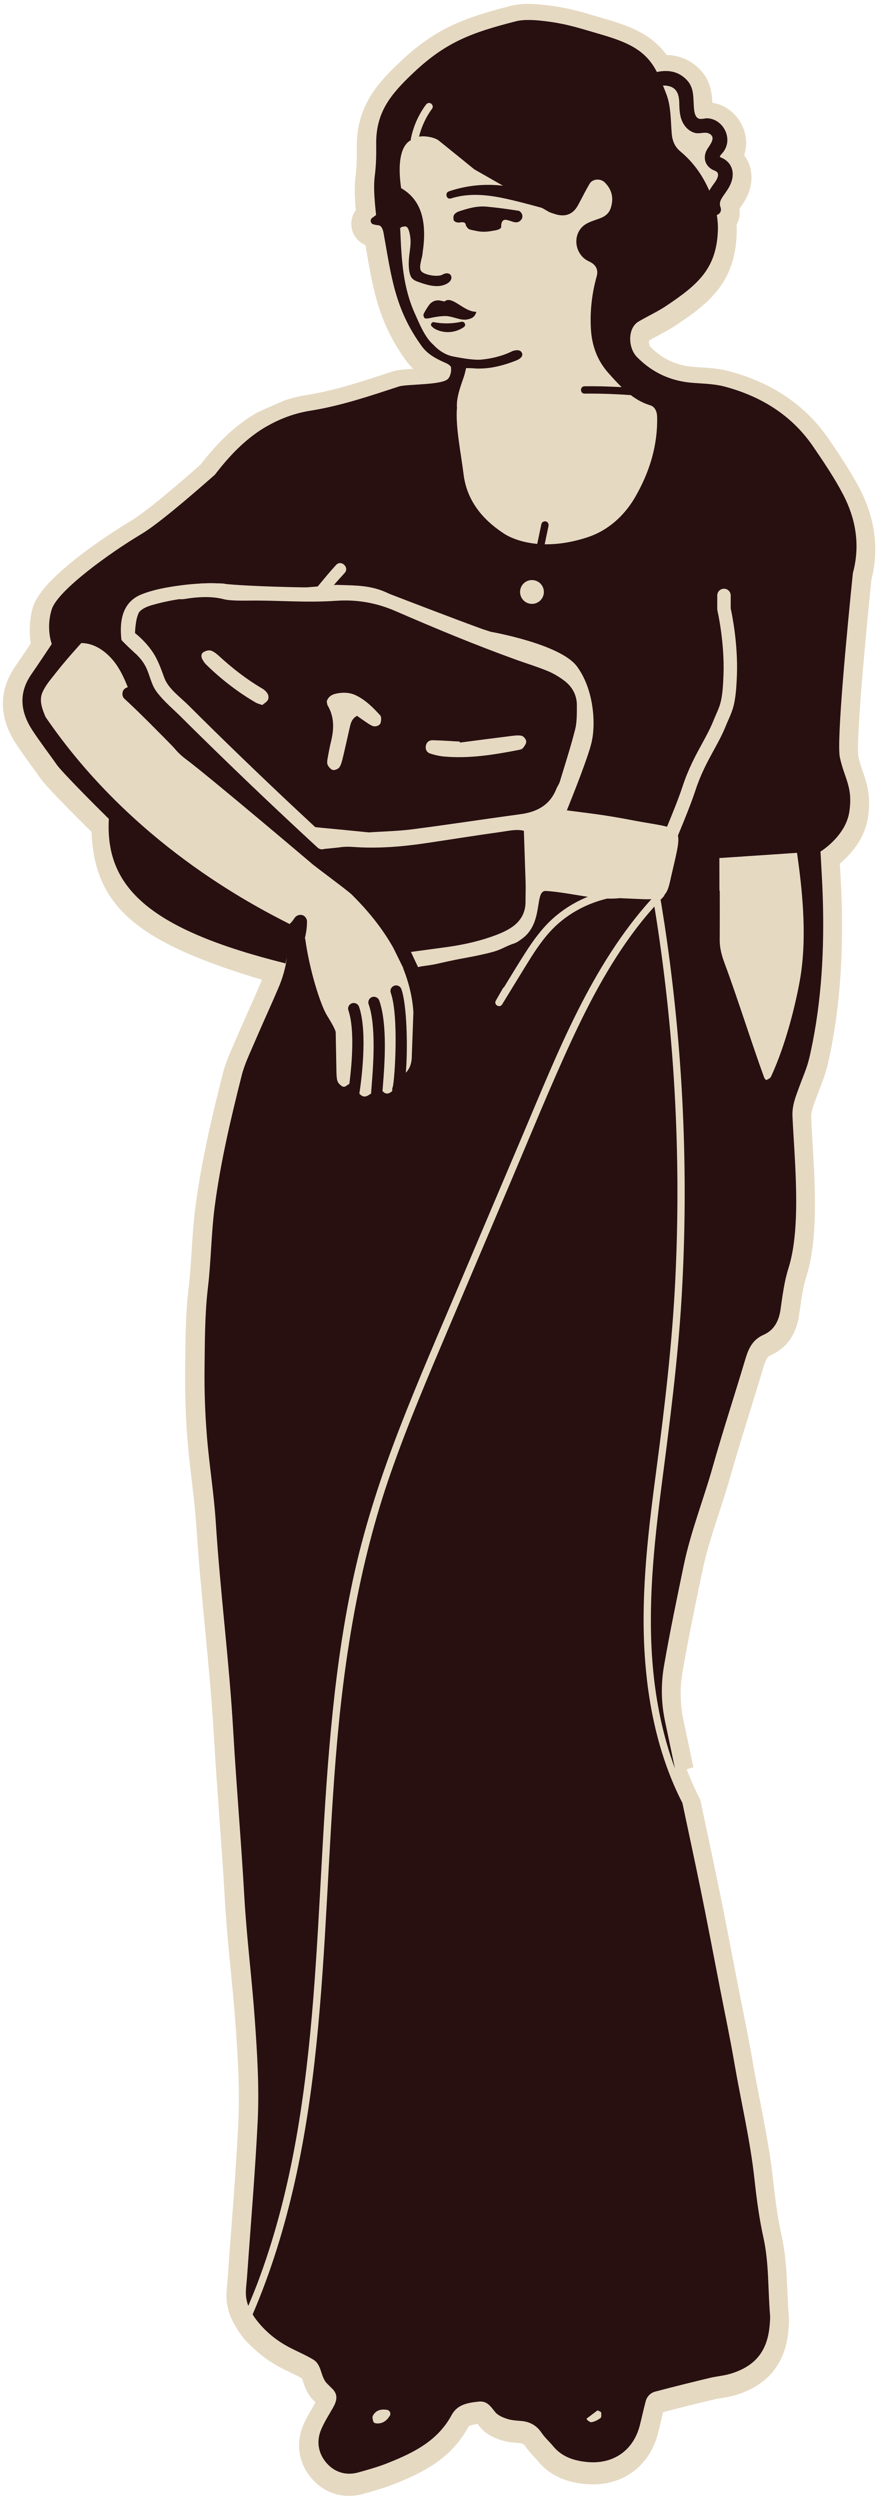 <svg width="93" height="264" viewBox="0 0 93 264" fill="none" xmlns="http://www.w3.org/2000/svg">
<path d="M26.688 247.886C27.511 248.684 28.441 249.379 29.489 249.942C29.873 250.151 30.267 250.341 30.66 250.53C31.085 250.734 31.509 250.934 31.908 251.164C31.944 251.256 31.99 251.394 32.025 251.506C32.209 252.064 32.465 252.831 33.13 253.485C33.13 253.485 33.334 253.689 33.344 253.705L33.099 254.124C32.741 254.732 32.368 255.366 32.061 256.077C31.233 257.994 31.545 260.09 32.889 261.681C33.917 262.902 35.333 263.577 36.877 263.577C37.363 263.577 37.859 263.511 38.35 263.373C39.388 263.087 40.594 262.749 41.755 262.284C44.536 261.174 47.66 259.702 49.475 256.322C49.557 256.169 49.731 256.082 50.472 255.985C50.498 256.021 50.774 256.358 50.774 256.358C51.397 257.105 52.261 257.463 52.957 257.687C53.601 257.897 54.23 257.943 54.736 257.984L54.879 257.994C55.252 258.025 55.385 258.132 55.539 258.368C55.84 258.812 56.178 259.175 56.474 259.487C56.607 259.63 56.745 259.774 56.873 259.927C58.039 261.338 59.67 262.125 61.858 262.325C62.129 262.35 62.4 262.361 62.656 262.361C66.061 262.361 68.709 260.275 69.553 256.921C69.645 256.558 69.732 256.19 69.819 255.821C69.905 255.458 69.987 255.095 70.084 254.732C71.869 254.262 73.663 253.822 75.458 253.393C75.719 253.331 75.99 253.285 76.255 253.245C76.71 253.173 77.232 253.086 77.759 252.923C81.159 251.895 83.03 249.584 83.326 246.046L83.337 245.898C83.367 245.535 83.408 245.08 83.367 244.589C83.29 243.71 83.255 242.825 83.214 241.945C83.132 240.074 83.05 238.137 82.616 236.168C82.166 234.138 81.905 232.068 81.695 230.13C81.389 227.364 80.857 224.634 80.346 221.996C80.08 220.631 79.814 219.271 79.579 217.905C79.246 215.978 78.868 214.066 78.485 212.149L78.019 209.802L77.426 206.724C76.941 204.209 76.455 201.693 75.933 199.183C75.514 197.148 75.085 195.118 74.65 193.088L74.001 190.036L73.878 189.796C73.397 188.855 72.963 187.863 72.569 186.841L73.28 186.631C73.28 186.631 72.431 182.587 72.232 181.672C71.869 179.985 71.838 178.246 72.14 176.508C72.738 173.072 73.464 169.585 74.164 166.211L74.216 165.971C74.65 163.874 75.31 161.85 76.01 159.702C76.434 158.394 76.864 157.085 77.237 155.76C77.881 153.48 78.582 151.215 79.287 148.95C79.758 147.432 80.228 145.908 80.683 144.385C80.98 143.383 81.189 143.229 81.491 143.096C82.641 142.59 84.088 141.445 84.451 138.868L84.507 138.469C84.691 137.166 84.86 135.933 85.218 134.814C86.486 130.831 86.138 125.11 85.862 120.508C85.811 119.649 85.76 118.842 85.729 118.105C85.699 117.477 85.878 116.96 86.256 115.953C86.256 115.953 86.614 114.997 86.726 114.711C87.11 113.724 87.314 113.182 87.631 111.735C88.71 106.714 89.134 101.223 88.94 94.95C88.904 93.825 88.843 92.695 88.776 91.57L88.756 91.202C89.835 90.302 91.394 88.631 91.737 86.279C92.059 84.024 91.619 82.736 91.19 81.493C91.011 80.972 90.842 80.481 90.709 79.883C90.561 78.978 90.837 73.528 92.1 61.16L92.151 60.981C92.892 57.893 92.447 54.657 90.868 51.63C89.86 49.702 88.597 47.852 87.585 46.369C85.177 42.841 81.649 40.433 77.099 39.211C76.02 38.92 74.967 38.853 73.95 38.792L73.403 38.756C71.541 38.628 70.018 37.933 68.735 36.629C68.612 36.502 68.556 36.143 68.602 35.954C68.919 35.775 69.241 35.602 69.563 35.428C70.192 35.09 70.846 34.742 71.49 34.313C75.044 31.946 77.764 29.717 77.861 24.471C77.866 24.231 77.856 23.99 77.84 23.74C78.127 23.234 78.239 22.646 78.147 22.043C78.152 22.038 78.265 21.879 78.265 21.879C78.653 21.327 79.047 20.703 79.262 19.911C79.615 18.622 79.379 17.369 78.643 16.398C78.807 15.902 78.878 15.381 78.848 14.854C78.751 13.197 77.661 11.684 76.138 11.081C75.867 10.974 75.596 10.902 75.284 10.851C75.238 9.89 75.12 8.52 73.985 7.349C73.04 6.367 71.823 5.835 70.453 5.805C68.832 3.581 66.495 2.737 64.041 2.021L63.054 1.73C61.352 1.224 60.012 0.825 57.916 0.564C57.338 0.493 56.582 0.411 55.825 0.411C55.135 0.411 54.542 0.477 54.01 0.61C48.861 1.919 45.952 3.074 42.317 6.5C39.858 8.816 37.649 11.255 37.706 15.58C37.716 16.485 37.711 17.559 37.573 18.632C37.424 19.803 37.496 20.948 37.583 22.012C37.588 22.073 37.593 22.135 37.598 22.201C37.547 22.273 37.496 22.344 37.455 22.421C37.184 22.876 37.072 23.423 37.148 23.98C37.205 24.389 37.358 24.763 37.629 25.126C37.89 25.458 38.222 25.713 38.616 25.877L38.769 26.751C39.434 30.586 40.062 34.201 42.941 38.132C43.166 38.434 43.411 38.705 43.672 38.945C42.624 39.012 41.995 39.063 41.489 39.226L40.845 39.436C37.992 40.372 35.292 41.251 32.47 41.701C31.632 41.834 30.824 42.033 30.031 42.294L27.368 43.47C27.189 43.562 27.015 43.659 26.846 43.761C24.842 44.978 23.037 46.665 21.192 49.063C16.447 53.245 14.586 54.554 13.891 54.968C13.512 55.193 4.631 60.505 3.502 64.054C3.159 65.132 3.026 66.671 3.251 67.95L3.108 68.164C2.617 68.901 2.121 69.637 1.615 70.368C0.383 72.147 -0.609 75.01 1.681 78.533C2.208 79.341 2.776 80.118 3.343 80.9C3.665 81.345 3.992 81.79 4.309 82.24C4.442 82.424 4.785 82.92 7.188 85.364C7.934 86.125 8.783 86.979 9.667 87.853C10 95.763 14.484 99.516 27.68 103.468C27.634 103.585 27.582 103.703 27.536 103.821C27.322 104.327 27.102 104.833 26.877 105.339L26.207 106.847C25.798 107.767 25.389 108.688 24.99 109.618L24.694 110.303C24.264 111.27 23.825 112.272 23.543 113.386C22.485 117.574 21.304 122.456 20.65 127.477C20.445 129.036 20.348 130.596 20.251 132.104C20.164 133.464 20.082 134.752 19.929 136.041C19.622 138.628 19.596 141.205 19.571 143.7L19.561 144.814C19.535 147.197 19.617 149.641 19.811 152.074C19.929 153.511 20.097 154.948 20.266 156.384C20.46 158.005 20.655 159.682 20.762 161.308C20.987 164.831 21.325 168.384 21.652 171.82C22.01 175.557 22.378 179.427 22.598 183.221C22.761 186.11 22.971 188.993 23.18 191.882C23.39 194.822 23.605 197.756 23.768 200.696C23.906 203.15 24.147 205.615 24.377 208.002C24.561 209.909 24.745 211.816 24.883 213.723C25.149 217.466 25.353 220.835 25.179 224.266C24.99 228.106 24.699 232.022 24.413 235.805C24.295 237.395 24.172 238.99 24.06 240.586L24.009 241.184C23.983 241.491 23.952 241.797 23.937 242.104C23.896 242.912 24.019 243.725 24.31 244.512C24.315 244.512 25.041 246.47 26.688 247.886Z" fill="#E6D9C2"/>
<path d="M54.797 22.257C53.672 22.083 52.547 21.924 51.413 21.822C50.4 21.73 49.434 22.011 48.488 22.328C48.294 22.395 48.089 22.528 47.992 22.686C47.9 22.835 47.905 23.065 47.941 23.244C47.961 23.335 48.125 23.438 48.243 23.473C48.37 23.514 48.524 23.504 48.662 23.484C48.979 23.438 49.214 23.479 49.245 23.831C49.265 24.087 49.224 23.729 49.332 23.954C49.49 24.297 49.909 24.281 50.247 24.368C50.881 24.527 51.515 24.491 52.154 24.358C53.11 24.241 52.962 23.893 52.962 23.893C52.972 23.54 53.069 23.187 53.453 23.213C53.524 23.218 53.59 23.238 53.662 23.254C54.092 23.351 54.521 23.637 54.91 23.366C55.175 23.182 55.252 22.927 55.186 22.676C55.145 22.512 54.956 22.282 54.797 22.257Z" fill="#281011"/>
<path d="M47.174 31.715C47.108 31.741 47.047 31.787 46.995 31.838C46.97 31.828 46.949 31.818 46.919 31.818C46.505 31.772 46.438 31.659 46.024 31.751C45.809 31.802 45.6 31.92 45.441 32.094C45.257 32.288 44.736 33.132 44.746 33.244C44.792 33.638 44.914 33.689 45.334 33.607C45.722 33.53 46.106 33.449 46.499 33.408C46.694 33.387 46.888 33.377 47.087 33.377C47.113 33.377 47.133 33.377 47.149 33.377C47.2 33.382 47.251 33.387 47.302 33.392C47.399 33.403 47.491 33.423 47.583 33.438C48.412 33.612 49.035 33.985 49.869 33.576C50.257 33.382 50.339 32.927 50.339 32.927C49.097 32.937 47.987 31.434 47.174 31.715Z" fill="#281011"/>
<path d="M48.708 33.99C48.703 33.99 48.703 33.995 48.698 33.995C47.762 34.19 46.801 34.205 45.84 34.021C45.687 33.99 45.549 34.149 45.544 34.302C45.538 34.471 45.953 34.726 45.988 34.747C46.95 35.243 48.064 35.156 48.928 34.604C49.276 34.414 49.127 34.179 49.127 34.179C49.02 33.898 48.708 33.99 48.708 33.99Z" fill="#281011"/>
<path d="M38.28 113.974C38.274 113.969 38.269 113.969 38.263 113.969C38.263 113.969 38.269 113.969 38.269 113.974C38.274 113.969 38.28 113.969 38.28 113.974Z" fill="#281011"/>
<path d="M80.678 236.285C80.223 234.23 79.952 232.129 79.722 230.032C79.272 225.952 78.316 221.964 77.62 217.925C77.16 215.231 76.593 212.557 76.071 209.873C75.381 206.34 74.716 202.802 73.99 199.274C73.382 196.314 72.743 193.359 72.119 190.404C69.588 185.465 68.428 179.907 68.111 174.38C67.737 167.882 68.545 161.394 69.399 154.962C70.273 148.362 71.045 141.767 71.368 135.115C71.69 128.489 71.664 121.847 71.291 115.227C70.923 108.698 70.207 102.189 69.159 95.732C68.699 96.248 68.244 96.775 67.809 97.317C64.747 101.151 62.415 105.533 60.355 109.981C58.146 114.761 56.157 119.654 54.097 124.506C51.878 129.726 49.664 134.951 47.445 140.171C45.282 145.263 43.104 150.361 41.279 155.591C37.884 165.316 36.299 175.424 35.481 185.669C34.679 195.701 34.474 205.773 33.452 215.783C32.45 225.579 30.604 235.324 26.703 244.399C26.703 244.404 26.698 244.404 26.698 244.404C26.754 244.491 26.795 244.578 26.856 244.665C27.812 246.015 29.024 247.053 30.466 247.83C31.34 248.3 32.271 248.673 33.114 249.185C34.035 249.742 33.85 251.005 34.576 251.721C34.755 251.894 34.924 252.073 35.103 252.247C35.778 252.897 35.584 253.571 35.19 254.267C34.761 255.018 34.285 255.754 33.948 256.547C33.411 257.794 33.631 259.063 34.469 260.054C35.307 261.051 36.514 261.465 37.843 261.102C38.922 260.806 40.001 260.499 41.034 260.085C43.713 259.016 46.269 257.754 47.726 255.039C48.34 253.899 49.465 253.74 50.6 253.617C51.499 253.52 51.868 254.159 52.348 254.742C52.64 255.09 53.146 255.294 53.601 255.443C54.066 255.596 54.577 255.621 55.073 255.662C55.999 255.739 56.704 256.128 57.236 256.915C57.578 257.426 58.059 257.84 58.453 258.321C59.394 259.461 60.661 259.865 62.068 259.998C64.869 260.259 66.96 258.725 67.62 256.112C67.835 255.269 68.014 254.415 68.239 253.576C68.377 253.07 68.75 252.692 69.241 252.564C71.153 252.053 73.08 251.582 75.003 251.117C75.729 250.943 76.485 250.892 77.196 250.677C79.829 249.885 81.107 248.275 81.337 245.57C81.368 245.197 81.409 244.823 81.378 244.455C81.148 241.725 81.276 238.985 80.678 236.285ZM41.228 255.054C40.901 255.616 40.446 255.979 39.756 255.918C39.653 255.908 39.485 255.836 39.464 255.765C39.408 255.555 39.316 255.279 39.403 255.115C39.735 254.487 40.323 254.379 40.967 254.502C41.07 254.522 41.151 254.655 41.233 254.727C41.233 254.844 41.274 254.977 41.228 255.054ZM63.463 255.351C63.192 255.56 62.855 255.734 62.523 255.79C62.359 255.821 62.047 255.596 61.981 255.422L63.157 254.538C63.336 254.64 63.52 254.691 63.53 254.763C63.55 254.962 63.576 255.269 63.463 255.351Z" fill="#281011"/>
<path d="M89.109 52.233C88.194 50.474 87.069 48.818 85.949 47.176C83.679 43.848 80.443 41.859 76.608 40.831C75.545 40.545 74.405 40.52 73.295 40.438C70.959 40.274 68.98 39.39 67.329 37.718C66.327 36.7 66.337 34.63 67.477 33.96C68.443 33.392 69.466 32.927 70.396 32.309C73.817 30.023 75.796 28.316 75.872 24.118C75.877 23.637 75.831 23.172 75.754 22.717C76.077 22.584 76.302 22.283 76.138 21.858C75.923 21.306 76.343 20.831 76.644 20.391C76.936 19.972 77.207 19.547 77.345 19.051C77.6 18.116 77.314 17.236 76.455 16.756C76.353 16.705 76.251 16.659 76.153 16.613C76.107 16.577 76.092 16.572 76.066 16.556C76.118 16.377 76.419 16.096 76.501 15.968C76.762 15.57 76.895 15.13 76.864 14.649C76.813 13.78 76.24 12.957 75.427 12.635C75.213 12.553 74.993 12.502 74.763 12.492C74.502 12.481 74.154 12.609 73.899 12.543C73.5 12.435 73.398 11.945 73.357 11.582C73.224 10.447 73.439 9.332 72.564 8.427C71.659 7.492 70.534 7.364 69.42 7.604C68.259 5.298 66.332 4.455 63.51 3.636C61.301 2.997 59.992 2.532 57.697 2.246C56.73 2.128 55.477 2.006 54.537 2.246C49.848 3.437 47.139 4.439 43.734 7.645C41.259 9.976 39.715 11.868 39.756 15.227C39.771 16.352 39.751 17.446 39.608 18.561C39.485 19.532 39.546 20.544 39.628 21.531C39.659 21.925 39.705 22.313 39.746 22.707C39.618 22.804 39.49 22.896 39.362 22.988C39.306 23.029 39.255 23.07 39.224 23.126C39.178 23.203 39.168 23.29 39.178 23.372C39.188 23.443 39.214 23.499 39.255 23.556C39.306 23.617 39.378 23.678 39.459 23.694C39.597 23.719 39.736 23.765 39.879 23.776C40.063 23.786 40.385 23.786 40.538 24.619C41.341 29.037 41.678 32.61 44.608 36.608C45.278 37.519 46.372 38.009 47.036 38.301C47.036 38.301 47.716 38.572 47.665 38.863C47.716 39.236 47.584 39.737 47.369 39.988C46.771 40.688 42.977 40.545 42.154 40.816C39.086 41.818 36.034 42.856 32.828 43.367C31.269 43.613 29.883 44.114 28.62 44.784V44.773C28.62 44.773 28.59 44.799 28.585 44.809C28.365 44.927 28.145 45.039 27.935 45.167C25.895 46.404 24.224 48.153 22.715 50.127C19.801 52.698 16.575 55.423 14.964 56.384C11.616 58.373 6.099 62.356 5.47 64.345C4.836 66.334 5.47 68.011 5.47 68.011C4.754 69.074 4.049 70.148 3.318 71.201C1.927 73.205 2.162 75.184 3.42 77.117C4.233 78.364 5.153 79.545 6.007 80.767C6.263 81.13 7.29 82.229 8.671 83.64C9.514 84.504 10.491 85.481 11.503 86.478C11.104 93.61 15.604 98.114 30.185 101.739L30.287 101.157C30.272 101.484 30.216 101.831 30.129 102.184C29.96 102.905 29.725 103.621 29.433 104.301C29.188 104.884 28.927 105.466 28.677 106.044C28.078 107.394 27.47 108.744 26.887 110.104C26.401 111.244 25.844 112.379 25.543 113.57C24.387 118.146 23.303 122.732 22.69 127.426C22.317 130.268 22.311 133.131 21.974 135.964C21.637 138.817 21.652 141.675 21.616 144.527C21.59 146.884 21.672 149.252 21.861 151.604C22.107 154.697 22.618 157.77 22.812 160.868C23.278 168.189 24.229 175.465 24.648 182.796C24.98 188.625 25.491 194.443 25.819 200.277C26.064 204.617 26.621 208.933 26.928 213.273C27.184 216.873 27.409 220.467 27.23 224.056C26.959 229.516 26.494 234.961 26.11 240.417C26.074 240.912 26.013 241.408 25.987 241.904C25.957 242.477 26.054 243.003 26.238 243.51C26.678 242.472 27.102 241.429 27.485 240.371C30.926 230.948 32.322 220.942 33.114 210.977C33.912 200.895 34.117 190.772 35.165 180.71C35.676 175.766 36.392 170.837 37.481 165.991C38.652 160.776 40.334 155.704 42.266 150.724C44.245 145.627 46.433 140.606 48.57 135.575C50.804 130.304 53.044 125.038 55.278 119.772C58.954 111.111 62.467 102.005 68.837 94.955C68.714 94.96 68.597 94.965 68.459 94.965C68.085 94.965 67.712 94.945 67.339 94.929C66.843 94.909 66.347 94.883 65.488 94.847C65.054 94.898 64.614 94.904 64.164 94.893C61.843 95.451 59.69 96.652 58.08 98.442C57.098 99.531 56.311 100.778 55.544 102.026C54.716 103.37 53.893 104.715 53.069 106.065C52.809 106.494 52.149 106.105 52.4 105.671C52.645 105.241 52.891 104.812 53.136 104.388C53.172 104.326 53.218 104.28 53.269 104.25C53.995 103.053 54.726 101.857 55.477 100.681C56.311 99.372 57.221 98.099 58.371 97.051C59.409 96.11 60.595 95.353 61.879 94.801C61.961 94.766 62.042 94.74 62.124 94.704C60.693 94.495 59.215 94.193 57.712 94.086C56.413 93.994 57.528 97.455 55.145 99.152C54.966 99.28 54.665 99.51 54.434 99.592C53.458 99.919 53.238 100.139 52.441 100.415C52.088 100.538 51.571 100.661 51.208 100.742C49.409 101.162 48.877 101.162 46.541 101.703C45.968 101.836 45.728 101.888 44.679 102.031C44.46 102.061 44.316 102.097 44.184 102.133C43.928 101.601 43.677 101.064 43.432 100.528C44.618 100.369 45.809 100.205 46.975 100.047C48.657 99.822 50.319 99.484 51.919 98.927C52.609 98.687 53.3 98.411 53.913 98.032C54.925 97.409 55.544 96.489 55.539 95.236C55.534 94.561 55.57 93.881 55.549 93.206C55.457 90.629 55.477 91.038 55.365 87.736C54.583 87.531 53.744 87.746 52.926 87.858C50.298 88.221 47.675 88.646 45.053 89.034C42.476 89.423 39.889 89.627 37.281 89.438C36.831 89.407 36.371 89.407 35.932 89.479C35.773 89.504 34.965 89.576 34.198 89.658C33.431 88.901 32.767 88.088 32.174 87.204C33.012 87.327 33.815 87.398 34.106 87.429C35.737 87.577 37.368 87.746 38.984 87.904C40.533 87.797 42.067 87.771 43.575 87.577C47.389 87.086 51.188 86.498 55.002 85.982C56.751 85.747 58.111 85.031 58.796 83.308C58.898 83.047 59.087 82.812 59.164 82.546C59.721 80.706 60.314 78.88 60.785 77.019C60.984 76.212 60.958 75.337 60.964 74.493C60.969 73.404 60.478 72.515 59.619 71.871C59.082 71.467 58.489 71.114 57.87 70.858C56.827 70.429 55.743 70.097 54.68 69.718C50.319 68.149 46.039 66.375 41.791 64.529C39.792 63.665 37.747 63.292 35.523 63.445C32.199 63.67 29.592 63.384 26.258 63.425C25.64 63.435 24.259 63.445 23.661 63.282C22.352 62.934 20.793 63.036 19.54 63.251C18.605 63.414 17.868 62.883 16.938 63.057C15.542 63.317 14.627 64.171 14.387 65.649C14.203 66.773 14.233 67.893 14.335 69.028C14.366 69.376 14.32 69.57 14.295 69.754C13.927 69.422 13.553 69.089 13.185 68.762C13.185 68.747 13.195 68.732 13.195 68.716V68.691C13.359 68.563 13.472 68.379 13.472 68.149V65.613C15.956 62.52 19.55 61.231 23.855 61.671C26.34 61.927 32.174 62.049 32.475 62.024C32.91 61.988 33.268 61.957 33.575 61.932C34.214 61.17 34.837 60.398 35.517 59.662C36.059 59.074 36.959 59.928 36.422 60.51C36.08 60.884 35.681 61.328 35.282 61.778C35.625 61.758 35.799 61.773 36.719 61.799C38.232 61.84 39.577 61.968 40.937 62.612C41.024 62.653 41.111 62.693 41.208 62.734C41.208 62.734 48.207 65.434 51.009 66.441C51.541 66.62 51.883 66.722 51.883 66.722C51.883 66.722 59.189 68 60.958 70.357C62.727 72.719 63.008 76.365 62.508 78.441C62.119 80.046 60.58 83.906 59.905 85.578C60.953 85.711 62.001 85.844 63.049 85.987C64.276 86.156 65.504 86.365 66.72 86.6C68.505 86.943 69.711 87.091 70.494 87.306C71.102 85.834 71.772 84.167 72.124 83.078C72.748 81.176 73.51 79.785 74.18 78.558C74.614 77.761 75.028 77.004 75.361 76.196C75.478 75.905 75.586 75.659 75.683 75.434C76.138 74.402 76.363 73.88 76.46 71.303C76.593 67.852 75.831 64.519 75.821 64.488L75.801 64.325V62.883C75.801 62.489 76.118 62.172 76.511 62.172C76.905 62.172 77.222 62.489 77.222 62.883V64.248C77.345 64.805 78.009 67.98 77.876 71.359C77.769 74.207 77.488 74.852 76.982 76.012C76.885 76.227 76.782 76.462 76.67 76.738C76.312 77.623 75.877 78.41 75.422 79.243C74.747 80.475 74.052 81.749 73.474 83.523C73.07 84.76 72.303 86.662 71.644 88.237C71.828 89.014 71.414 90.399 70.79 93.17C70.647 93.804 70.483 94.213 70.228 94.484C70.218 94.551 70.187 94.617 70.13 94.678C70.013 94.796 69.906 94.924 69.793 95.047C69.819 95.082 69.839 95.128 69.844 95.18C69.977 95.998 70.105 96.816 70.233 97.634C71.214 104.132 71.859 110.681 72.16 117.246C72.462 123.841 72.421 130.452 72.032 137.043C71.639 143.699 70.77 150.285 69.916 156.895C69.098 163.22 68.433 169.621 68.99 175.996C69.312 179.662 70.044 183.318 71.332 186.759C70.979 185.107 70.642 183.451 70.289 181.799C69.865 179.821 69.839 177.827 70.182 175.869C70.8 172.32 71.537 168.792 72.268 165.265C73.004 161.732 74.343 158.378 75.32 154.917C76.399 151.092 77.641 147.319 78.776 143.51C79.109 142.396 79.538 141.465 80.709 140.954C81.808 140.468 82.314 139.497 82.488 138.295C82.698 136.823 82.882 135.319 83.332 133.908C84.717 129.563 83.955 122.389 83.751 117.906C83.7 116.771 84.047 115.917 84.472 114.761C85.141 112.951 85.326 112.716 85.689 111.019C86.844 105.64 87.125 100.21 86.951 94.719C86.9 93.124 86.793 91.524 86.711 89.929C86.716 89.924 89.39 88.303 89.763 85.695C90.142 83.083 89.262 82.285 88.761 79.995C88.388 78.287 89.533 66.426 90.137 60.485C90.162 60.393 90.193 60.306 90.213 60.214C90.888 57.417 90.408 54.718 89.109 52.233ZM70.361 9.041C71.49 9.143 71.772 9.9 71.787 10.917C71.802 11.786 71.859 12.655 72.431 13.361C72.702 13.693 73.055 13.944 73.479 14.046C73.914 14.153 74.476 13.913 74.87 14.077C75.77 14.445 75.034 15.278 74.752 15.738C74.282 16.505 74.43 17.395 75.218 17.875C75.519 18.059 75.882 18.065 75.882 18.463C75.888 18.867 75.509 19.302 75.294 19.609C75.177 19.777 75.059 19.956 74.957 20.135C74.257 18.525 73.275 17.134 71.905 15.994C71.291 15.483 71.046 14.849 70.984 14.051C70.877 12.691 70.908 11.254 70.448 10.007C70.325 9.68 70.197 9.358 70.064 9.036C70.166 9.036 70.263 9.03 70.361 9.041ZM45.002 78.768C45.068 78.39 45.354 78.159 45.712 78.17C46.673 78.19 47.63 78.262 48.586 78.313C48.591 78.349 48.596 78.384 48.601 78.42C50.385 78.19 52.175 77.95 53.964 77.73C54.348 77.684 54.757 77.623 55.12 77.699C55.329 77.745 55.585 78.057 55.611 78.277C55.636 78.497 55.442 78.773 55.283 78.983C55.196 79.1 54.997 79.162 54.833 79.192C52.226 79.704 49.613 80.128 46.939 79.893C46.438 79.847 45.937 79.734 45.462 79.576C45.119 79.463 44.935 79.151 45.002 78.768ZM35.579 73.236C36.259 73.103 36.944 73.118 37.578 73.415C38.621 73.906 39.424 74.713 40.185 75.552C40.324 75.705 40.293 76.094 40.221 76.339C40.134 76.636 39.659 76.789 39.352 76.656C39.096 76.544 38.866 76.38 38.636 76.227C38.319 76.017 38.013 75.792 37.731 75.593C37.205 75.884 37.077 76.319 36.975 76.764C36.734 77.812 36.509 78.86 36.259 79.903C36.167 80.281 36.08 80.69 35.88 81.012C35.763 81.196 35.4 81.355 35.185 81.314C34.97 81.273 34.745 81.007 34.633 80.782C34.541 80.603 34.582 80.338 34.618 80.123C34.725 79.509 34.837 78.901 34.986 78.292C35.303 76.989 35.344 75.716 34.633 74.509C34.551 74.371 34.561 74.187 34.531 74.059C34.715 73.522 35.119 73.328 35.579 73.236ZM21.503 68.87C21.718 68.737 22.046 68.635 22.27 68.701C22.577 68.793 22.863 69.023 23.109 69.243C24.53 70.546 26.038 71.733 27.71 72.709C27.946 72.847 28.171 73.057 28.298 73.292C28.39 73.461 28.401 73.763 28.309 73.921C28.181 74.141 27.92 74.284 27.721 74.453C27.434 74.351 27.209 74.299 27.02 74.192C25.108 73.072 23.365 71.728 21.78 70.173C21.621 70.02 21.493 69.82 21.386 69.626C21.238 69.36 21.238 69.038 21.503 68.87ZM15.307 72.137C15.225 73.333 14.831 74.821 15.685 75.664C17.72 77.668 17.991 78.942 19.622 80.153C22.086 81.989 32.854 91.115 32.854 91.115C33.043 91.335 36.719 94.014 37.205 94.5C38.289 95.584 40.119 97.516 41.566 100.093L42.629 102.25C42.629 102.245 42.609 102.245 42.609 102.24L42.599 102.235C43.166 103.651 43.58 105.206 43.688 106.888L43.509 111.811C43.447 112.532 43.192 112.967 42.89 113.284C43.11 110.559 43.002 106.116 42.42 104.459C42.312 104.147 41.975 103.984 41.663 104.096C41.356 104.204 41.188 104.541 41.3 104.853C42.159 107.307 41.719 113.969 41.51 114.787C41.443 114.91 41.438 115.043 41.464 115.176C41.356 115.334 41.264 115.36 41.264 115.36C40.886 115.615 40.599 115.426 40.421 115.211C40.431 115.068 40.446 114.904 40.462 114.71C40.63 112.599 40.983 108.202 40.078 105.656C39.971 105.349 39.623 105.19 39.321 105.293C39.015 105.4 38.851 105.743 38.958 106.049C39.782 108.36 39.429 112.742 39.28 114.613C39.25 114.956 39.229 115.232 39.219 115.411C39.219 115.431 39.229 115.452 39.229 115.477L38.887 115.692C38.488 115.907 38.217 115.764 37.977 115.493C38.151 114.383 38.892 109.101 37.946 106.32C37.839 106.013 37.506 105.845 37.189 105.952C36.877 106.06 36.714 106.397 36.821 106.704C37.522 108.764 37.159 112.594 36.923 114.45L36.54 114.705C36.428 114.782 36.269 114.792 36.157 114.715C35.579 114.347 35.594 113.989 35.558 113.314L35.477 109.02C35.456 108.672 34.735 107.527 34.551 107.225C33.876 106.121 32.726 102.542 32.261 99.183C32.256 99.142 32.23 99.111 32.22 99.07C32.363 98.498 32.445 97.905 32.445 97.317C32.445 97.015 32.225 96.698 31.923 96.632C31.601 96.56 31.299 96.688 31.12 96.959C31.049 97.066 30.972 97.163 30.901 97.266C30.814 97.378 30.701 97.475 30.609 97.583C26.407 95.445 13.85 88.937 4.811 75.71C4.478 74.908 4.115 74.013 4.468 73.159C4.78 72.397 5.388 71.712 5.889 71.073C6.937 69.739 8.072 68.476 9.213 67.223C9.923 67.428 10.823 67.97 11.932 69.192C11.927 69.187 13.461 70.46 15.307 72.137ZM56.219 63.772C55.523 63.772 54.961 63.21 54.961 62.515C54.961 61.819 55.523 61.257 56.219 61.257C56.914 61.257 57.477 61.819 57.477 62.515C57.477 63.21 56.914 63.772 56.219 63.772ZM67.114 52.514C65.979 54.467 64.251 56.037 62.063 56.747C60.309 57.315 58.806 57.499 57.563 57.478C57.696 56.834 57.829 56.19 57.967 55.546C58.008 55.342 57.906 55.127 57.697 55.065C57.502 55.014 57.262 55.132 57.216 55.336C57.068 56.037 56.924 56.737 56.776 57.438C54.394 57.223 53.161 56.282 53.161 56.282C50.897 54.784 49.301 52.77 48.979 50.004C48.749 48.035 48.11 45.024 48.294 43.04C48.172 41.762 49.03 39.952 49.138 39.374L49.261 38.873C50.477 38.883 50.007 38.945 50.937 38.914C52.134 38.878 53.407 38.521 54.527 38.081C55.467 37.713 55.145 37.242 55.145 37.242C54.91 36.777 54.148 37.079 54.148 37.079C53.064 37.621 51.899 37.876 50.881 37.974C49.941 38.066 48.269 37.713 47.921 37.651C46.673 37.427 45.84 36.445 45.84 36.445C44.889 35.642 44.311 34.139 43.861 33.152C42.568 30.309 42.435 27.426 42.297 24.215C42.292 24.179 42.261 24.077 42.261 24.041C42.276 24.041 42.343 24.128 42.338 24.113C42.317 23.98 42.558 23.934 42.696 23.924C42.696 23.924 43.018 23.791 43.181 24.266C43.284 24.553 43.34 24.849 43.371 25.146C43.437 25.769 43.319 26.373 43.248 26.986C43.171 27.651 43.146 28.638 43.417 29.19C43.616 29.584 43.974 29.691 44.444 29.855C45.324 30.156 46.377 30.442 47.251 29.947C48.12 29.451 47.635 28.505 46.766 29.001C46.27 29.282 44.869 29.047 44.526 28.648C44.209 28.28 44.598 27.283 44.639 26.91C44.695 26.342 44.746 26.23 44.797 25.483C44.981 22.584 44.112 20.866 42.389 19.864C41.862 16.147 42.834 15.099 43.422 14.803C43.422 14.772 43.401 14.741 43.411 14.711C43.662 13.397 44.209 12.144 45.007 11.065C45.129 10.897 45.339 10.81 45.538 10.927C45.707 11.024 45.804 11.29 45.676 11.459C45.017 12.354 44.552 13.361 44.281 14.435C44.915 14.302 45.973 14.527 46.356 14.833C47.614 15.846 48.867 16.858 50.119 17.88L53.161 19.614C51.244 19.384 49.286 19.578 47.445 20.207C46.975 20.365 47.175 21.107 47.655 20.958C49.45 20.386 51.326 20.539 53.141 20.917C54.527 21.204 55.897 21.577 57.267 21.95L57.875 22.298C58.075 22.436 58.33 22.497 58.566 22.579C59.68 22.968 60.544 22.666 61.076 21.689C61.49 20.933 61.868 20.151 62.308 19.409C62.63 18.862 63.479 18.826 63.919 19.271C64.701 20.059 64.88 20.974 64.532 22.007C64.363 22.503 63.99 22.819 63.51 23.014C62.942 23.244 62.318 23.387 61.822 23.724C60.641 24.532 60.606 26.296 61.71 27.268C61.894 27.431 62.119 27.549 62.344 27.656C63.003 27.973 63.244 28.525 63.06 29.18C62.553 30.989 62.344 32.825 62.446 34.706C62.543 36.511 63.126 38.096 64.343 39.446C64.783 39.937 65.228 40.428 65.693 40.883C64.389 40.811 63.085 40.775 61.776 40.791C61.275 40.796 61.275 41.573 61.776 41.568C63.407 41.552 65.038 41.609 66.664 41.726C67.267 42.181 67.932 42.565 68.714 42.8C69.231 42.953 69.435 43.5 69.445 43.996C69.527 47.064 68.617 49.917 67.114 52.514ZM84.569 103.304C84.206 105.451 83.163 110.098 81.471 113.713C81.399 113.867 81.164 113.969 80.99 114.056C80.959 114.071 80.796 113.902 80.76 113.795C79.482 110.308 77.902 105.282 76.603 101.801C76.296 100.977 76.056 100.164 76.061 99.28C76.072 97.547 76.066 95.809 76.066 94.075H76.031C76.031 92.92 76.025 91.769 76.025 90.614L84.231 90.062C84.722 93.528 85.346 98.682 84.569 103.304Z" fill="#281011"/>
<path d="M23.589 61.625C22.091 61.553 20.598 61.615 19.116 61.814C17.73 61.998 16.268 62.244 14.964 62.765C12.505 63.742 12.576 66.421 12.996 68.624C13.169 69.524 14.54 69.141 14.371 68.246C14.207 67.392 14.059 66.462 14.238 65.598C14.458 64.56 15.143 64.161 16.114 63.885C18.543 63.195 21.064 62.924 23.589 63.047C24.504 63.098 24.499 61.671 23.589 61.625Z" fill="#E6D9C2"/>
<path d="M18.323 76.8C17.485 75.936 16.6 75.123 15.726 74.295C15.874 74.198 15.997 74.054 16.043 73.886C16.109 73.64 16.027 73.41 15.874 73.236C16.063 73.027 16.268 72.853 16.421 72.608C16.498 72.485 16.523 72.332 16.508 72.188C16.544 72.163 16.585 72.147 16.615 72.117C16.876 71.856 16.902 71.37 16.615 71.11C15.603 70.189 14.575 69.279 13.584 68.338C12.76 67.556 11.932 66.687 11.513 65.608C11.375 65.25 11.032 65 10.639 65.112C10.296 65.204 10 65.629 10.143 65.987C10.271 66.314 10.424 66.626 10.593 66.927C9.959 66.651 9.284 66.488 8.583 66.482C7.668 66.482 7.663 67.904 8.583 67.909C9.933 67.914 11.094 68.717 11.937 69.719C12.633 70.547 13.098 71.549 13.502 72.561C13.43 72.597 13.359 72.628 13.287 72.664C12.883 72.858 12.822 73.492 13.144 73.784C14.575 75.082 17.183 77.725 18.533 79.111C18.804 79.387 19.269 79.382 19.54 79.111C19.816 78.825 18.594 77.076 18.323 76.8Z" fill="#281011"/>
<path d="M34.556 88.493C30.548 84.806 26.601 81.054 22.71 77.245C21.769 76.319 20.829 75.394 19.898 74.463C19.06 73.63 17.792 72.73 17.372 71.6C16.994 70.578 16.672 69.611 16.033 68.712C15.414 67.842 14.668 67.126 13.804 66.503C13.057 65.966 12.485 67.045 13.083 67.735C14.116 68.921 14.836 69.325 15.384 70.378C15.834 71.242 15.956 72.255 16.549 73.047C17.275 74.029 18.272 74.852 19.136 75.711C20.072 76.641 21.008 77.567 21.953 78.487C25.762 82.214 29.628 85.885 33.549 89.495C34.224 90.118 35.236 89.116 34.556 88.493Z" fill="#E6D9C2"/>
</svg>
